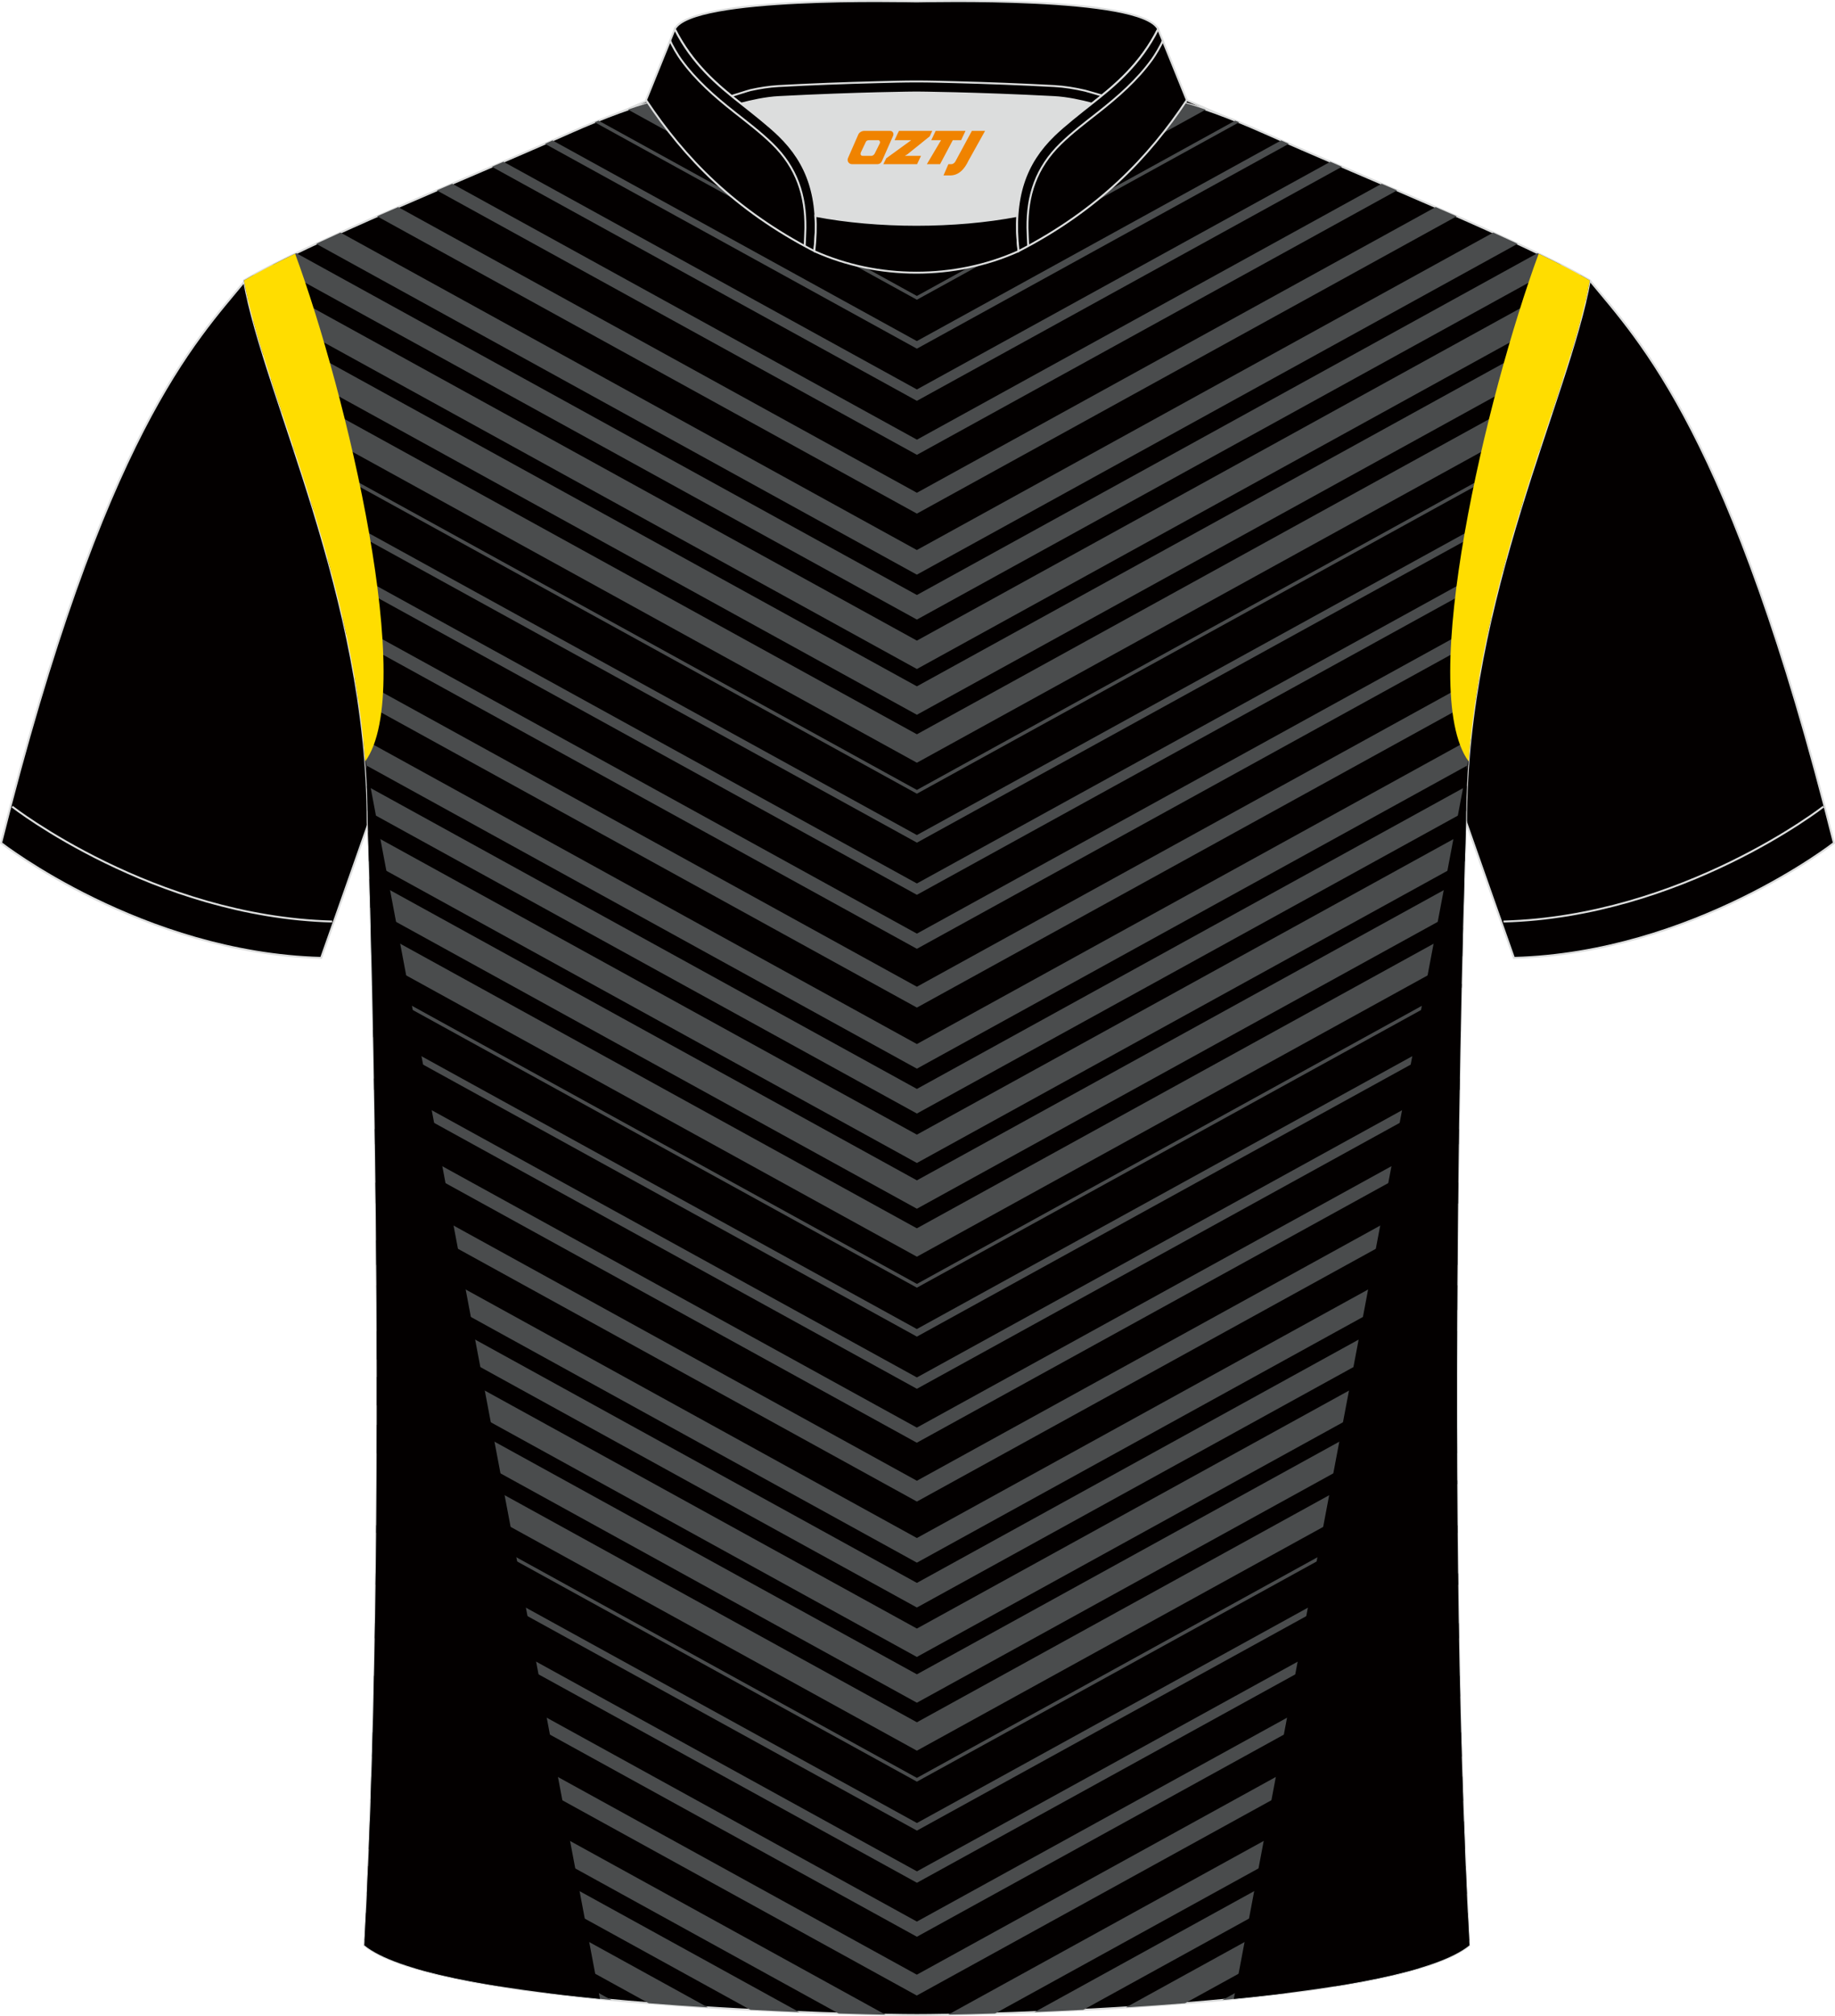 <?xml version="1.0" encoding="utf-8"?>
<!-- Generator: Adobe Illustrator 24.0.1, SVG Export Plug-In . SVG Version: 6.00 Build 0)  -->
<svg xmlns="http://www.w3.org/2000/svg" xmlns:xlink="http://www.w3.org/1999/xlink" version="1.1" x="0px" y="0px" width="375.2px" height="412px" viewBox="0 0 375.15 411.9" enable-background="new 0 0 375.15 411.9" xml:space="preserve">
<g id="画板的参考线">
</g>
<g id="图层_1">
	
		<path fill-rule="evenodd" clip-rule="evenodd" fill="#030000" stroke="#DCDDDD" stroke-width="0.4" stroke-miterlimit="22.926" d="   M325.02,57.29c10.11,12.31,29,31.19,49.91,114.93c0,0-28.84,22.49-65.42,23.48c0,0-7.08-20.03-9.78-27.75   c-20.33-57.7-9.12-106.63-80.94-141.36c-2.57-1.24-7.2-1.8-6.18-3.33c5.31-7.95,13.03-7.21,17.61-5.81c9.52,3.25,3.11-1.14,12.46,3   C264.35,30.08,311.5,49.35,325.02,57.29z"/>
	
		<path fill-rule="evenodd" clip-rule="evenodd" fill="#030000" stroke="#DCDDDD" stroke-width="0.4" stroke-miterlimit="22.926" d="   M50.14,57.29c-10.11,12.31-29,31.19-49.91,114.93c0,0,28.84,22.49,65.42,23.48c0,0,7.08-20.03,9.78-27.75   c20.33-57.7,9.12-106.63,80.94-141.36c2.57-1.24,7.2-1.8,6.18-3.33c-5.31-7.95-13.03-7.21-17.61-5.81c-9.52,3.25-3.11-1.14-12.46,3   C110.8,30.08,63.65,49.35,50.14,57.29z"/>
	
		<path fill-rule="evenodd" clip-rule="evenodd" fill="#030000" stroke="#DCDDDD" stroke-width="0.4" stroke-miterlimit="22.926" d="   M187.45,411.7c-9.61,0.03-97.56-1.61-112.97-14.26c5.32-97.53,0.69-229.5,0.69-229.5c0-45.98-21.05-86.84-25.29-110.66   c13.51-7.94,44.89-20.51,66.57-30.16c29.78-13.19,33.86-7.48,70.59-7.48c36.73,0,41.62-5.72,71.4,7.48   c21.68,9.64,53.06,22.21,66.57,30.16c-4.23,23.82-25.29,64.68-25.29,110.66c0,0-4.62,131.97,0.69,229.5   C285.01,410.09,197.06,411.73,187.45,411.7z"/>
	<g>
		<path fill-rule="evenodd" clip-rule="evenodd" fill="#4A4C4D" d="M289.98,402.17l10.39-5.72c-0.1-1.87-0.2-3.75-0.29-5.64    l-27.3,15.03C279.29,404.8,285.19,403.59,289.98,402.17L289.98,402.17z M102.12,405.83l-27.3-15.03    c-0.09,1.89-0.19,3.77-0.29,5.64l10.39,5.72C89.72,403.59,95.61,404.8,102.12,405.83L102.12,405.83z M181.03,411.62    c-2.63-0.05-5.87-0.13-9.58-0.24l-95.4-52.51c0.05-1.65,0.09-3.3,0.14-4.95L181.03,411.62L181.03,411.62z M163.38,411.09    c-3.15-0.13-6.49-0.28-9.97-0.46l-77.65-42.74c0.06-1.64,0.11-3.29,0.16-4.94L163.38,411.09L163.38,411.09z M144.72,410.14    c-3.96-0.25-8.03-0.53-12.1-0.86l-57.22-31.5c0.08-1.89,0.15-3.78,0.22-5.68L144.72,410.14L144.72,410.14z M124.98,408.62    c-4.45-0.42-8.86-0.89-13.12-1.42l-36.86-20.29c0.09-1.88,0.17-3.77,0.25-5.67L124.98,408.62L124.98,408.62z M76.37,346.57    c0.03-1.4,0.06-2.8,0.09-4.21l110.98,61.09l110.98-61.09c0.03,1.4,0.06,2.8,0.09,4.21l-111.08,61.14L76.37,346.57L76.37,346.57z     M76.62,334.69l0.05-3.07l110.78,60.98l110.78-60.98l0.05,3.07L187.45,395.7L76.62,334.69L76.62,334.69z M76.79,323.75    l110.67,60.92l110.67-60.92l-0.03-2.31l-110.64,60.9l-110.64-60.9L76.79,323.75L76.79,323.75z M76.91,313.16l110.55,60.85    L298,313.16l-0.01-1.54l-110.53,60.84L76.92,311.62L76.91,313.16L76.91,313.16z M76.98,303.2l110.47,60.81l110.47-60.81l0-0.77    l-110.47,60.81L76.98,302.43L76.98,303.2L76.98,303.2z M298.71,353.91c0.04,1.65,0.09,3.31,0.14,4.95l-95.4,52.51    c-3.71,0.12-6.95,0.19-9.58,0.24L298.71,353.91L298.71,353.91z M298.97,362.95c0.05,1.65,0.11,3.3,0.16,4.94l-77.65,42.74    c-3.48,0.18-6.82,0.33-9.97,0.46L298.97,362.95L298.97,362.95z M299.28,372.1c0.07,1.9,0.14,3.8,0.22,5.68l-57.22,31.5    c-4.08,0.33-8.14,0.61-12.1,0.86L299.28,372.1L299.28,372.1z M299.64,381.25c0.08,1.9,0.16,3.79,0.25,5.67l-36.86,20.29    c-4.26,0.53-8.67,1-13.12,1.42L299.64,381.25z"/>
		<path fill-rule="evenodd" clip-rule="evenodd" fill="#4A4C4D" d="M187.45,357.68l110.44-60.79c-0.01-1.94-0.01-3.87-0.02-5.79    l-110.42,60.78L77.03,291.09c0,1.92-0.01,3.86-0.02,5.79L187.45,357.68L187.45,357.68z M77.03,287.1c0-1.94,0-3.88,0-5.8    l110.42,60.78l110.42-60.78c0,1.93,0,3.86,0,5.8l-110.42,60.78L77.03,287.1L77.03,287.1z M77.03,277.75    c0-1.95-0.01-3.89-0.02-5.81l110.44,60.79l110.44-60.79c-0.01,1.93-0.01,3.86-0.02,5.81l-110.43,60.78L77.03,277.75L77.03,277.75z     M76.99,267.63c-0.01-1.69-0.02-3.37-0.03-5.05l110.49,60.82l110.49-60.82c-0.01,1.67-0.02,3.35-0.03,5.05l-110.46,60.8    L76.99,267.63L76.99,267.63z M76.93,258.42l-0.04-5.05l110.56,60.86l110.56-60.86c-0.02,1.67-0.03,3.35-0.04,5.05l-110.52,60.84    L76.93,258.42L76.93,258.42z M76.81,245.88l-0.05-4.28l110.69,60.93l110.69-60.93l-0.05,4.28l-110.64,60.9L76.81,245.88    L76.81,245.88z M76.66,233.78l-0.05-3.12l110.83,61.01l110.83-61.01l-0.05,3.12l-110.79,60.98L76.66,233.78L76.66,233.78z     M76.49,222.66l110.96,61.08l110.96-61.08l0.04-2.34l-111,61.1l-111-61.1L76.49,222.66L76.49,222.66z M76.3,211.89l111.15,61.19    l111.15-61.19l0.03-1.56l-111.19,61.2l-111.19-61.2L76.3,211.89L76.3,211.89z M76.09,201.78l111.36,61.3l111.37-61.3l0.02-0.78    l-111.38,61.31L76.07,201L76.09,201.78z"/>
		<path fill-rule="evenodd" clip-rule="evenodd" fill="#4A4C4D" d="M187.45,256.75l111.51-61.38c0.05-2.06,0.1-4.02,0.14-5.88    l-111.66,61.46L75.79,189.48c0.05,1.86,0.1,3.82,0.14,5.88L187.45,256.75L187.45,256.75z M75.69,185.43    c-0.06-2.15-0.11-4.11-0.16-5.89l111.92,61.61l111.92-61.61c-0.05,1.78-0.1,3.75-0.16,5.89l-111.76,61.52L75.69,185.43    L75.69,185.43z M75.42,175.94c-0.08-2.56-0.14-4.55-0.18-5.9l112.21,61.77l112.21-61.77c-0.04,1.35-0.11,3.34-0.18,5.9    L187.45,237.6L75.42,175.94L75.42,175.94z M75.15,165.69c-0.03-1.71-0.08-3.42-0.16-5.12l112.46,61.9l112.46-61.9    c-0.08,1.7-0.14,3.41-0.16,5.12l-112.3,61.81L75.15,165.69L75.15,165.69z M74.73,156.28c-0.13-1.77-0.29-3.54-0.47-5.29    l113.19,62.31l113.19-62.31c-0.18,1.75-0.34,3.52-0.47,5.29l-112.72,62.05L74.73,156.28L74.73,156.28z M73.24,142.98    c-0.23-1.57-0.48-3.12-0.75-4.67l114.96,63.28l114.96-63.28c-0.27,1.55-0.52,3.1-0.75,4.67l-114.21,62.87L73.24,142.98    L73.24,142.98z M70.8,129.63c-0.25-1.18-0.51-2.36-0.78-3.53l117.43,64.64l117.43-64.64c-0.27,1.17-0.53,2.34-0.78,3.53    l-116.65,64.21L70.8,129.63L70.8,129.63z M67.73,116.91l119.72,65.9l119.72-65.9c0.24-0.92,0.49-1.83,0.74-2.73l-120.46,66.31    L66.99,114.18C67.24,115.08,67.49,115.99,67.73,116.91L67.73,116.91z M64.1,104.25l123.36,67.9l123.36-67.9    c0.19-0.62,0.38-1.25,0.57-1.86L187.45,170.6L63.52,102.38C63.71,103,63.9,103.62,64.1,104.25L64.1,104.25z M60.23,92.12    l127.22,70.03l127.22-70.03l0.31-0.94l-127.53,70.2L59.92,91.18L60.23,92.12z"/>
		<path fill-rule="evenodd" clip-rule="evenodd" fill="#4A4C4D" d="M187.45,155.82l129.78-71.44c0.81-2.43,1.59-4.8,2.33-7.09    l-132.11,72.72L55.34,77.29c0.74,2.29,1.52,4.65,2.33,7.09L187.45,155.82L187.45,155.82z M53.8,72.45    c-0.74-2.4-1.42-4.71-2.02-6.92l135.67,74.68l135.67-74.68c-0.6,2.21-1.28,4.51-2.02,6.92l-133.65,73.57L53.8,72.45L53.8,72.45z     M50.74,61.42c-0.33-1.43-0.62-2.81-0.86-4.13c0.6-0.35,1.24-0.72,1.92-1.09l135.65,74.67L323.1,56.2    c0.67,0.37,1.31,0.74,1.92,1.09c-0.24,1.32-0.52,2.7-0.86,4.13l-136.71,75.25L50.74,61.42L50.74,61.42z M55.77,54.09    c1.5-0.77,3.11-1.57,4.81-2.38l126.87,69.84l126.87-69.84c1.7,0.82,3.31,1.61,4.81,2.38l-131.68,72.48L55.77,54.09L55.77,54.09z     M64.63,49.79c1.61-0.75,3.27-1.51,4.98-2.29l117.83,64.86L305.28,47.5c1.71,0.77,3.38,1.54,4.98,2.29l-122.82,67.6L64.63,49.79    L64.63,49.79z M77.09,44.17c1.42-0.62,2.86-1.25,4.31-1.88l106.05,58.37L293.5,42.29c1.45,0.63,2.89,1.26,4.31,1.88l-110.36,60.75    L77.09,44.17L77.09,44.17z M89.3,38.88l3.16-1.36l95,52.29l95-52.29l3.16,1.36l-98.16,54.03L89.3,38.88L89.3,38.88z M100.56,34.05    l2.37-1.02l84.52,46.52l84.52-46.52l2.37,1.02l-86.89,47.83L100.56,34.05L100.56,34.05z M111.41,29.36l76.04,41.86l76.04-41.86    l-1.57-0.69l-74.48,41l-74.48-41L111.41,29.36L111.41,29.36z M121.57,24.95l65.88,36.27l65.88-36.26l-0.81-0.33l-65.07,35.82    l-65.07-35.82L121.57,24.95z"/>
		<path fill-rule="evenodd" clip-rule="evenodd" fill="#030000" d="M122.66,408.4L74.62,154.81l0,0.01    c0.36,4.32,0.55,8.7,0.55,13.13c0,0,4.62,131.97-0.69,229.5C81.11,402.89,101.18,406.29,122.66,408.4z"/>
		<path fill-rule="evenodd" clip-rule="evenodd" fill="#FFDD00" d="M60.34,51.83c10.61,28.84,24.97,88.94,14.34,103.7    c-3.2-40.86-20.94-76.59-24.79-98.24C52.68,55.64,56.25,53.8,60.34,51.83z"/>
		<path fill-rule="evenodd" clip-rule="evenodd" fill="#4A4C4D" d="M187.45,54.88l59.05-32.5c-2.43-0.83-4.69-1.5-6.84-2.04    l-52.2,28.74l-52.25-28.76c-2.13,0.54-4.39,1.21-6.82,2.05L187.45,54.88L187.45,54.88z M140.47,19.23c3.1-0.5,6.06-0.73,9.12-0.79    l37.86,20.84l37.85-20.84c3.04,0.07,5.99,0.3,9.08,0.81l-46.93,25.83L140.47,19.23L140.47,19.23z M156.2,18.54    c3.48,0.14,7.26,0.38,11.64,0.6l19.62,10.8l19.69-10.84c4.34-0.22,8.11-0.46,11.6-0.58l-31.29,17.23L156.2,18.54L156.2,18.54z     M176.27,19.49c2.89,0.09,6.02,0.15,9.44,0.16l1.74,0.96l1.75-0.96c3.43-0.02,6.57-0.09,9.48-0.19l-11.23,6.18L176.27,19.49z"/>
		<path fill-rule="evenodd" clip-rule="evenodd" fill="#030000" d="M252.24,408.4l48.04-253.59l0,0.01    c-0.36,4.32-0.55,8.7-0.55,13.13c0,0-4.62,131.97,0.69,229.5C293.79,402.89,273.72,406.29,252.24,408.4z"/>
		<path fill-rule="evenodd" clip-rule="evenodd" fill="#FFDD00" d="M314.56,51.83c-10.61,28.84-24.98,88.94-14.33,103.7    c3.2-40.86,20.94-76.59,24.79-98.24C322.22,55.64,318.65,53.8,314.56,51.83z"/>
	</g>
	<path fill-rule="evenodd" clip-rule="evenodd" fill="#DCDDDD" d="M166.72,44.08c12.76,2.44,28.53,2.44,41.29,0   c0.44-7.05,3.03-12.13,7.41-16.4c2.09-2.04,5.48-4.68,7.77-6.5c0.71-0.54,1.41-1.11,2.1-1.68c-0.3-0.07-3.16-0.92-3.46-0.99   c-2.07-0.47-4.17-0.84-6.28-0.95c-6.72-0.35-13.44-0.61-20.16-0.79c-2.67-0.07-5.36-0.15-8.03-0.15c-2.67,0-5.36,0.08-8.03,0.15   c-6.72,0.17-13.45,0.44-20.16,0.79c-1.92,0.1-3.84,0.41-5.74,0.83c-0.49,0.11-3.41,1.08-3.9,1.2c0.65,0.54,1.31,1.06,1.96,1.57   c2.59,2,5.45,4.23,7.8,6.52C163.69,31.95,166.28,37.02,166.72,44.08z"/>
	
		<path fill-rule="evenodd" clip-rule="evenodd" fill="#030000" stroke="#DCDDDD" stroke-width="0.4" stroke-miterlimit="22.926" d="   M137.95,5.93c3.45-6.82,47.29-5.66,49.41-5.66c2.12,0,45.96-1.16,49.41,5.66c-3.57,7.07-8.63,11.35-13.55,15.23   c-2.12-0.55-5-1.21-7.78-1.35c-16.29-0.85-28.09-0.93-28.09-0.93s-11.79,0.08-28.09,0.93c-2.78,0.14-5.65,0.8-7.78,1.35   C146.58,17.28,141.51,13,137.95,5.93z"/>
	<path fill-rule="evenodd" clip-rule="evenodd" fill="none" stroke="#DCDDDD" stroke-width="0.4" stroke-miterlimit="22.926" d="   M149.53,19.59c0.48-0.12,3.41-1.09,3.9-1.2c1.9-0.41,3.82-0.73,5.74-0.83c6.72-0.36,13.44-0.62,20.16-0.79   c2.67-0.07,5.36-0.15,8.03-0.15c2.67,0,5.36,0.08,8.03,0.15c6.72,0.17,13.44,0.44,20.16,0.79c2.1,0.11,4.21,0.47,6.28,0.94   c0.31,0.07,3.16,0.92,3.46,1"/>
	
		<path fill-rule="evenodd" clip-rule="evenodd" fill="#030000" stroke="#DCDDDD" stroke-width="0.4" stroke-miterlimit="22.926" d="   M137.95,5.93l-5.87,14.49c7.81,11.74,18.02,22.42,34.41,30.87c1.24-11.03-1.43-18.02-7.19-23.62c-2.09-2.04-5.48-4.69-7.77-6.5   C146.6,17.3,141.52,13.02,137.95,5.93z"/>
	
		<path fill-rule="evenodd" clip-rule="evenodd" fill="#030000" stroke="#DCDDDD" stroke-width="0.4" stroke-miterlimit="22.926" d="   M166.48,51.3c0.29-2.62,0.37-5.02,0.23-7.22c12.76,2.44,28.53,2.44,41.29,0c-0.14,2.2-0.06,4.6,0.23,7.22   C195.22,57.16,179.5,57.16,166.48,51.3z"/>
	
	
		<path fill-rule="evenodd" clip-rule="evenodd" fill="#030000" stroke="#DCDDDD" stroke-width="0.4" stroke-miterlimit="22.926" d="   M236.77,5.93l5.87,14.49c-7.81,11.74-18.02,22.42-34.41,30.87c-1.24-11.03,1.43-18.02,7.19-23.62c2.09-2.04,5.48-4.69,7.77-6.5   C228.12,17.3,233.2,13.02,236.77,5.93z"/>
	<path fill-rule="evenodd" clip-rule="evenodd" fill="none" stroke="#DCDDDD" stroke-width="0.4" stroke-miterlimit="22.926" d="   M210.21,50.25c-0.03-0.52-0.15-3.21-0.15-3.72c-0.06-6.62,1.72-12.26,6.8-17.2c2.33-2.27,5.06-4.35,7.61-6.35   c4.26-3.36,7.97-6.62,11.03-10.82c0.56-0.74,1.95-3.04,2.22-3.9"/>
	<path fill-rule="evenodd" clip-rule="evenodd" fill="none" stroke="#DCDDDD" stroke-width="0.4" stroke-miterlimit="22.926" d="   M164.51,50.25c0.03-0.52,0.15-3.21,0.15-3.72c0.06-6.62-1.72-12.26-6.8-17.2c-2.33-2.27-5.06-4.35-7.6-6.35   c-4.26-3.36-7.97-6.62-11.03-10.82c-0.56-0.74-1.95-3.04-2.22-3.9"/>
	<path fill-rule="evenodd" clip-rule="evenodd" fill="none" stroke="#DCDDDD" stroke-width="0.4" stroke-miterlimit="22.926" d="   M2.49,164.79c0,0,28.84,22.49,65.42,23.48"/>
	<path fill-rule="evenodd" clip-rule="evenodd" fill="none" stroke="#DCDDDD" stroke-width="0.4" stroke-miterlimit="22.926" d="   M372.79,164.79c0,0-28.84,22.49-65.42,23.48"/>
</g>
<g>
	<path fill="#F08300" d="M198.69,26.72l-3.4,6.3c-0.2,0.3-0.5,0.5-0.8,0.5h-0.6l-1,2.3h1.2c2,0.1,3.2-1.5,3.9-3L201.39,26.72h-2.5L198.69,26.72z"/>
	<polygon fill="#F08300" points="191.49,26.72 ,197.39,26.72 ,196.49,28.62 ,194.79,28.62 ,192.19,33.52 ,189.49,33.52 ,192.39,28.62 ,190.39,28.62 ,191.29,26.72"/>
	<polygon fill="#F08300" points="185.49,31.82 ,184.99,31.82 ,185.49,31.52 ,190.09,27.82 ,190.59,26.72 ,183.79,26.72 ,183.49,27.32 ,182.89,28.62 ,185.69,28.62 ,186.29,28.62 ,181.19,32.32    ,180.59,33.52 ,187.19,33.52 ,187.49,33.52 ,188.29,31.82"/>
	<path fill="#F08300" d="M181.99,26.72H176.69C176.19,26.72,175.69,27.02,175.49,27.42L173.39,32.22C173.09,32.82,173.49,33.52,174.19,33.52h5.2c0.4,0,0.7-0.2,0.9-0.6L182.59,27.72C182.79,27.22,182.49,26.72,181.99,26.72z M179.89,29.22L178.79,31.42C178.59,31.72,178.29,31.82,178.19,31.82l-1.8,0C176.19,31.82,175.79,31.72,175.99,31.12l1-2.1c0.1-0.3,0.4-0.4,0.7-0.4h1.9   C179.79,28.62,179.99,28.92,179.89,29.22z"/>
</g>
</svg>